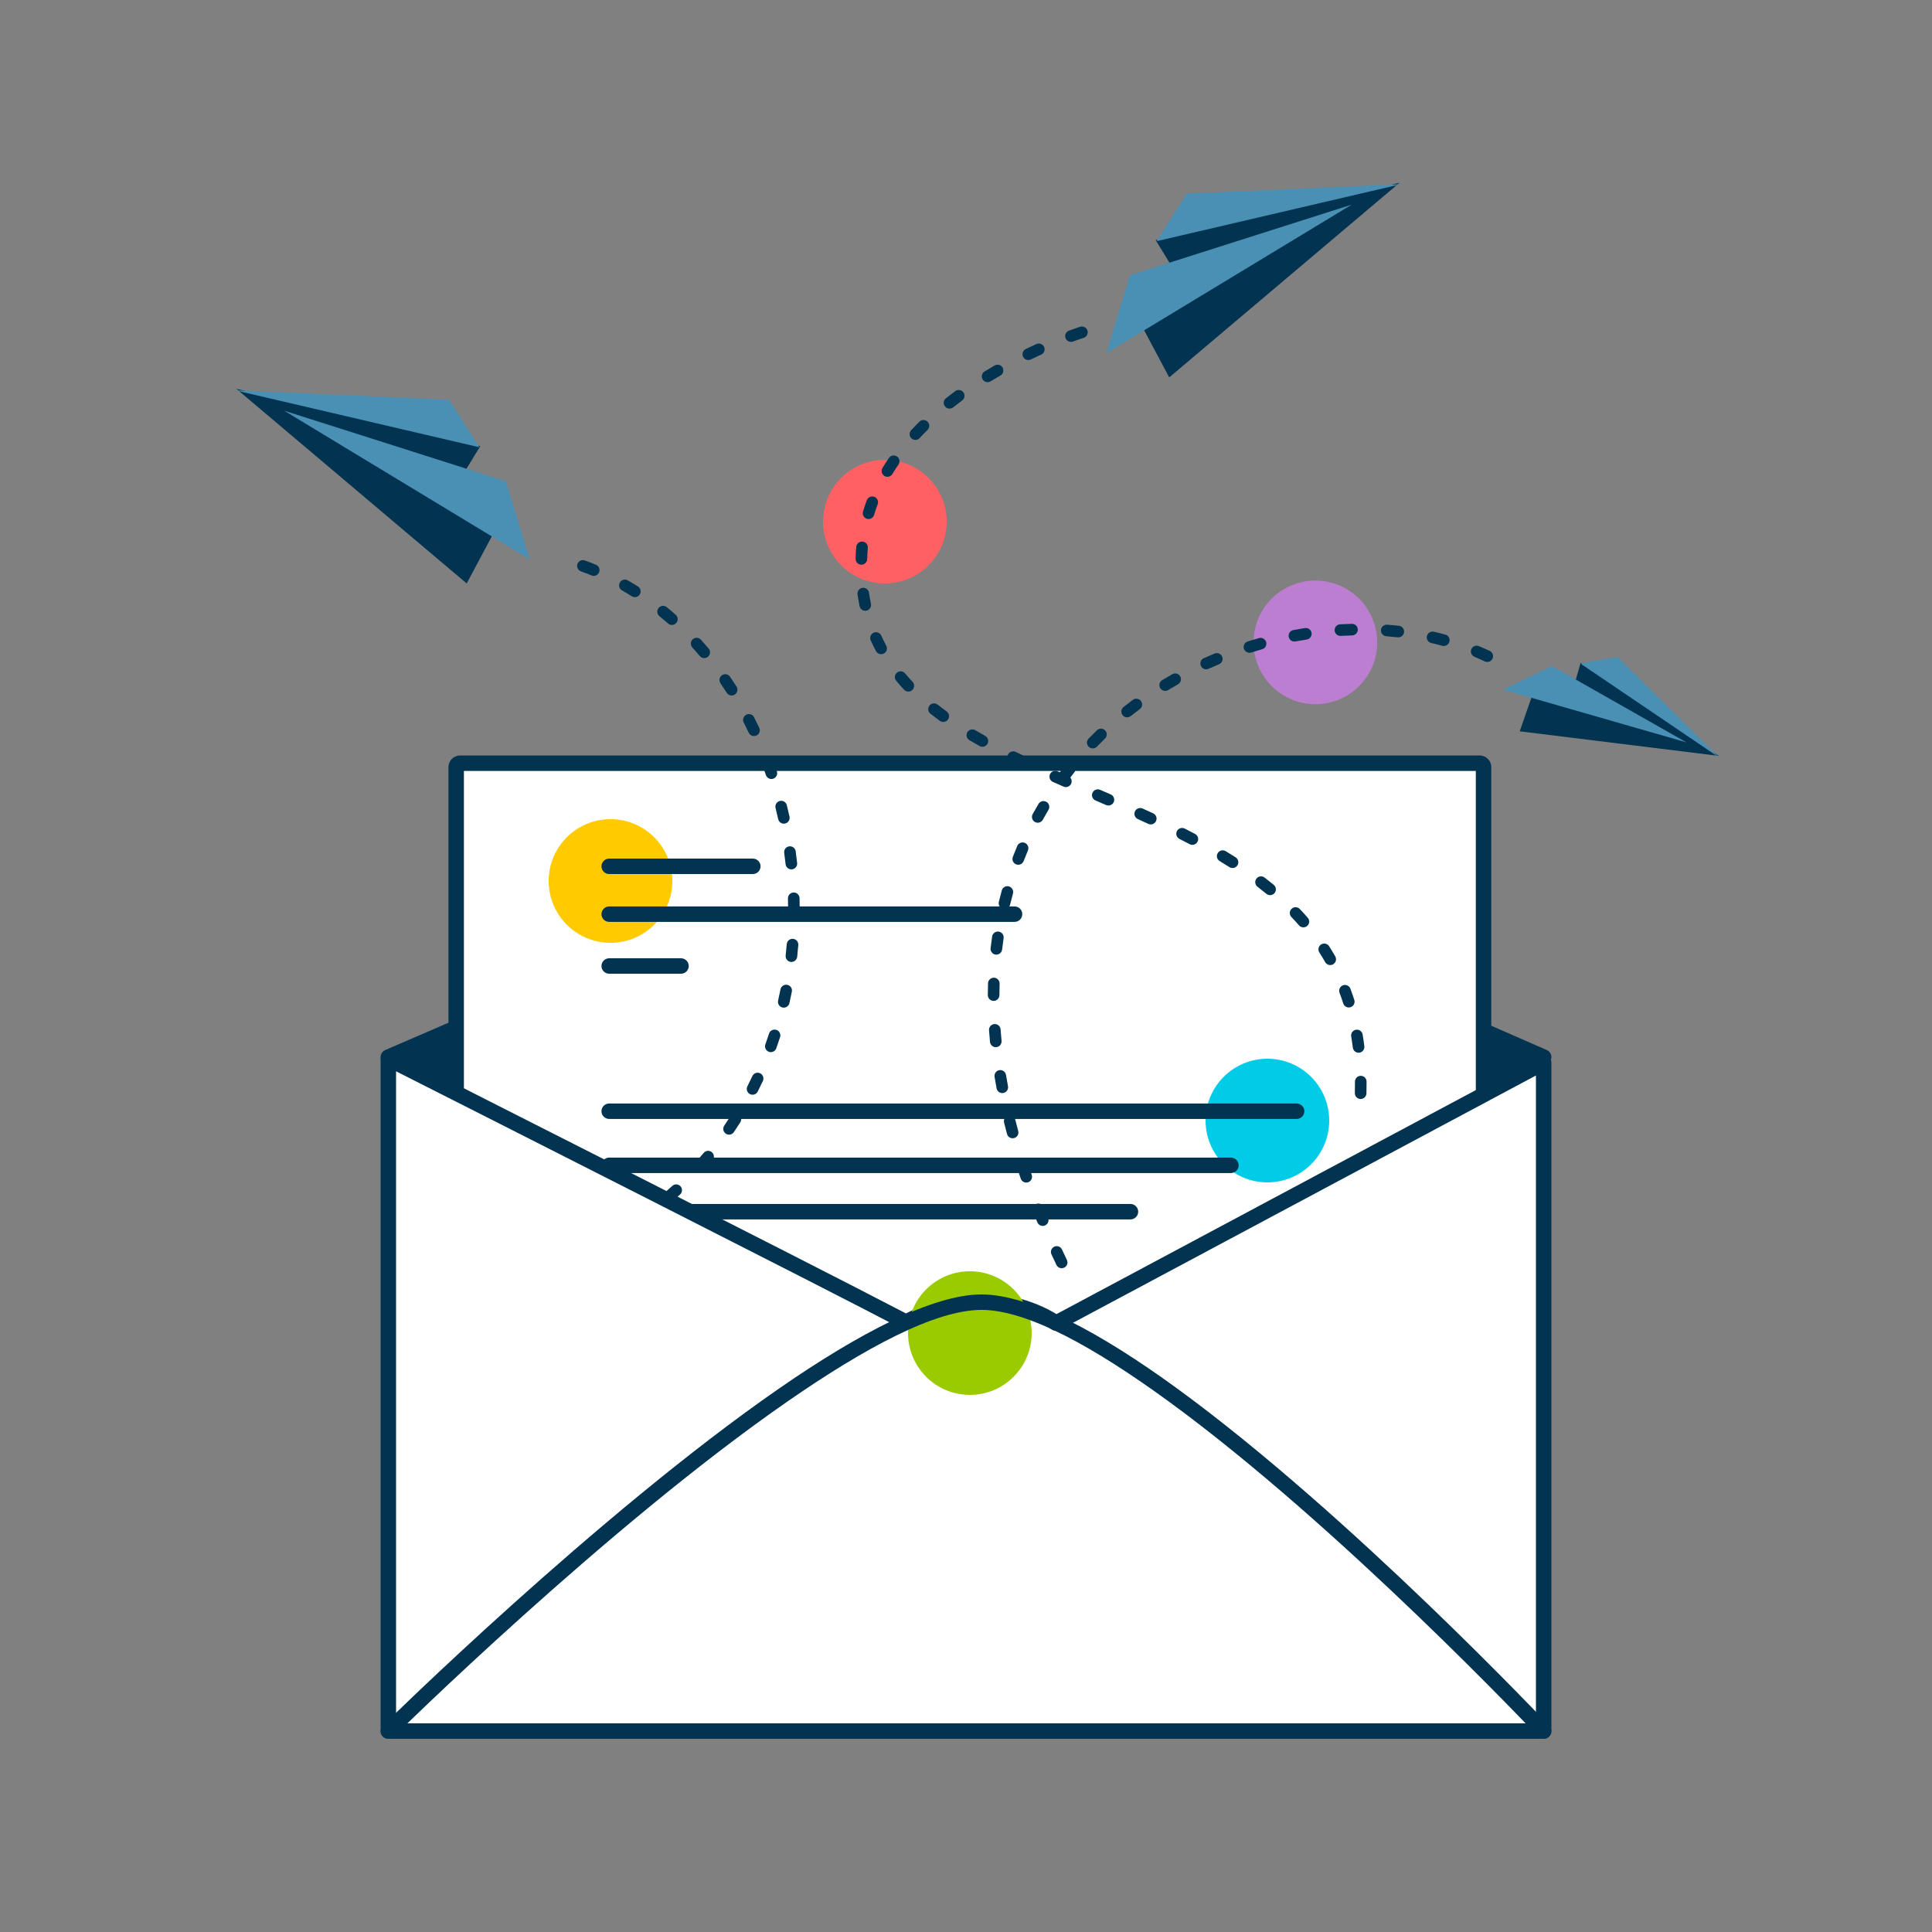 <?xml version="1.0" encoding="UTF-8" standalone="no"?><!DOCTYPE svg PUBLIC "-//W3C//DTD SVG 1.1//EN" "http://www.w3.org/Graphics/SVG/1.1/DTD/svg11.dtd"><svg width="100%" height="100%" viewBox="0 0 500 500" version="1.1" xmlns="http://www.w3.org/2000/svg" xmlns:xlink="http://www.w3.org/1999/xlink" xml:space="preserve" xmlns:serif="http://www.serif.com/" style="fill-rule:evenodd;clip-rule:evenodd;stroke-linecap:round;stroke-linejoin:round;stroke-miterlimit:1.5;"><rect x="0" y="0" width="500" height="500" fill="#808080" stroke="none"/><rect id="delivery" x="0" y="0" width="500" height="500" style="fill:none;"/><g id="delivery1" serif:id="delivery"><path d="M100.5,273.583l150.5,-65l148.5,65l-149.5,79l-149.5,-79Z" style="fill:#023350;stroke:#023350;stroke-width:4px;"/><g><path d="M383.94,198.519c0,-0.552 -0.448,-1 -1,-1l-263.88,-0c-0.552,-0 -1,0.448 -1,1l-0,240.962c-0,0.552 0.448,1 1,1l263.88,0c0.552,0 1,-0.448 1,-1l0,-240.962Z" style="fill:#fff;"/><path d="M385.94,198.519l0,240.962c0,1.656 -1.344,3 -3,3l-263.88,0c-1.656,0 -3,-1.344 -3,-3l-0,-240.962c-0,-1.656 1.344,-3 3,-3l263.88,-0c1.656,-0 3,1.344 3,3Zm-265.88,1l-0,238.962l261.88,0l0,-238.962l-261.88,-0Z" style="fill:#023350;"/><circle cx="229" cy="135" r="16" style="fill:#ff6064;"/><circle cx="328" cy="290" r="16" style="fill:#00cce7;"/><circle cx="158" cy="228" r="16" style="fill:#ffcb00;"/><circle cx="340.418" cy="166.248" r="16" style="fill:#bc7ed0;"/><path d="M157.659,226.203c-1.103,0 -2,-0.896 -2,-2c0,-1.104 0.897,-2 2,-2l37.171,0c1.104,0 2,0.896 2,2c0,1.104 -0.896,2 -2,2l-37.171,0Z" style="fill:#023350;"/><path d="M157.659,238.583c-1.103,-0 -2,-0.896 -2,-2c0,-1.104 0.897,-2 2,-2l104.905,-0c1.104,-0 2,0.896 2,2c0,1.104 -0.896,2 -2,2l-104.905,-0Z" style="fill:#023350;"/><path d="M157.659,289.583c-1.103,-0 -2,-0.896 -2,-2c0,-1.104 0.897,-2 2,-2l177.905,-0c1.104,-0 2,0.896 2,2c0,1.104 -0.896,2 -2,2l-177.905,-0Z" style="fill:#023350;"/><path d="M157.659,303.583c-1.103,-0 -2,-0.896 -2,-2c0,-1.104 0.897,-2 2,-2l160.905,-0c1.104,-0 2,0.896 2,2c0,1.104 -0.896,2 -2,2l-160.905,-0Z" style="fill:#023350;"/><path d="M157.659,315.583c-1.103,-0 -2,-0.896 -2,-2c0,-1.104 0.897,-2 2,-2l134.905,-0c1.104,-0 2,0.896 2,2c0,1.104 -0.896,2 -2,2l-134.905,-0Z" style="fill:#023350;"/><path d="M157.659,252c-1.103,-0 -2,-0.896 -2,-2c0,-1.104 0.897,-2 2,-2l18.586,-0c1.104,-0 2,0.896 2,2c-0,1.104 -0.896,2 -2,2l-18.586,-0Z" style="fill:#023350;"/></g><path d="M100.5,274l-0,174l299,0l-0,-173l-126.194,67.419c-0,-0 -16.785,-12.471 -38.818,-0.235c-22.085,-11.613 -133.988,-68.184 -133.988,-68.184Z" style="fill:#fff;"/><path d="M101.402,272.215c0,0 108.918,55.062 133.071,67.702c19.434,-10.265 34.83,-2.371 38.941,0.176l125.144,-66.857c0.619,-0.331 1.368,-0.313 1.97,0.049c0.603,0.361 0.972,1.012 0.972,1.715l-0,173c-0,1.105 -0.895,2 -2,2l-299,0c-1.105,-0 -2,-0.895 -2,-2l-0,-174c0,-0.695 0.361,-1.34 0.952,-1.704c0.592,-0.364 1.33,-0.394 1.95,-0.081Zm1.098,5.038l-0,168.747c25.917,0 295,0 295,-0c-0,-0 -0,-167.664 -0,-167.664l-123.252,65.847c-0.682,0.365 -1.514,0.303 -2.135,-0.159c-0,0 -15.849,-11.646 -36.654,-0.092c-0.589,0.328 -1.304,0.336 -1.901,0.022c-19.966,-10.498 -113.351,-57.746 -131.058,-66.701Z" style="fill:#023350;"/><g><path d="M362.19,47.306l-63.108,14.83l8.815,14.416l-13.284,6.133l7.982,14.984l59.595,-50.363Z" style="fill:#023350;"/><path d="M349.82,52.961l-57.373,18.265l-6.133,20.184l63.506,-38.449Z" style="fill:#4990b4;"/><path d="M362.522,47.68l-63.188,14.739l7.798,-12.296l55.39,-2.443Z" style="fill:#4990b4;"/></g><g><path d="M61.184,100.637l63.108,14.829l-8.815,14.416l13.284,6.133l-7.982,14.985l-59.595,-50.363Z" style="fill:#023350;"/><path d="M73.554,106.292l57.373,18.264l6.133,20.184l-63.506,-38.448Z" style="fill:#4990b4;"/><path d="M60.852,101.01l63.188,14.739l-7.799,-12.295l-55.389,-2.444Z" style="fill:#4990b4;"/></g><g><path d="M444.824,195.625l-35.754,-24.131l-3.061,10.819l-8.997,-3.719l-3.715,10.669l51.527,6.362Z" style="fill:#023350;"/><path d="M436.473,192.136l-34.842,-19.777l-12.631,6.122l47.473,13.655Z" style="fill:#4990b4;"/><path d="M444.791,195.956l-35.746,-24.211l9.53,-1.745l26.216,25.956Z" style="fill:#4990b4;"/></g><circle cx="251" cy="345" r="16" style="fill:#9acb00;"/><path d="M101.904,449.424c-0.785,0.775 -2.053,0.766 -2.828,-0.02c-0.775,-0.785 -0.766,-2.053 0.02,-2.828c-0,0 55.287,-54.526 102.544,-87.244c20.624,-14.279 39.814,-24.332 52.36,-24.332c12.564,-0 31.05,10.061 50.671,24.36c44.913,32.727 96.285,87.269 96.285,87.269c0.757,0.803 0.719,2.07 -0.085,2.827c-0.803,0.757 -2.07,0.719 -2.827,-0.085c0,0 -51.072,-54.238 -95.728,-86.779c-18.765,-13.674 -36.301,-23.592 -48.316,-23.592c-12.033,-0 -30.304,9.927 -50.083,23.62c-47.015,32.55 -102.013,86.804 -102.013,86.804Z" style="fill:#023350;"/><path d="M279.557,84.567c0.791,-0.245 1.632,0.199 1.876,0.99c0.245,0.791 -0.199,1.632 -0.99,1.876c-0,0 -1.012,0.313 -2.762,0.955c-0.778,0.285 -1.64,-0.115 -1.925,-0.893c-0.285,-0.777 0.115,-1.639 0.893,-1.924c1.843,-0.675 2.908,-1.004 2.908,-1.004Zm-11.334,4.471c0.754,-0.343 1.644,-0.009 1.986,0.745c0.343,0.753 0.009,1.643 -0.745,1.986c-0.862,0.392 -1.759,0.811 -2.685,1.258c-0.745,0.36 -1.643,0.047 -2.003,-0.699c-0.36,-0.745 -0.047,-1.643 0.699,-2.003c0.947,-0.457 1.865,-0.886 2.748,-1.287Zm-10.802,5.539c0.717,-0.413 1.635,-0.166 2.048,0.551c0.414,0.717 0.167,1.635 -0.55,2.049c-0.842,0.484 -1.691,0.988 -2.546,1.511c-0.706,0.432 -1.63,0.209 -2.062,-0.497c-0.432,-0.706 -0.21,-1.63 0.496,-2.062c0.878,-0.537 1.75,-1.054 2.614,-1.552Zm-10.191,6.641c0.666,-0.492 1.606,-0.351 2.098,0.315c0.492,0.666 0.35,1.606 -0.315,2.098c-0.786,0.581 -1.569,1.178 -2.345,1.792c-0.649,0.513 -1.593,0.403 -2.107,-0.247c-0.513,-0.649 -0.403,-1.593 0.246,-2.107c0.803,-0.634 1.611,-1.251 2.423,-1.851Zm-9.292,7.917c0.588,-0.583 1.539,-0.579 2.122,0.008c0.583,0.588 0.579,1.539 -0.009,2.122c-0.693,0.687 -1.374,1.391 -2.04,2.11c-0.562,0.608 -1.512,0.645 -2.12,0.083c-0.607,-0.563 -0.644,-1.512 -0.082,-2.12c0.695,-0.751 1.406,-1.486 2.129,-2.203Zm-7.888,9.394c0.467,-0.684 1.401,-0.86 2.085,-0.393c0.683,0.467 0.859,1.401 0.393,2.085c-0.548,0.801 -1.074,1.619 -1.577,2.452c-0.428,0.709 -1.351,0.937 -2.06,0.509c-0.708,-0.428 -0.936,-1.351 -0.509,-2.059c0.533,-0.882 1.089,-1.746 1.668,-2.594Zm-5.717,10.927c0.289,-0.775 1.154,-1.17 1.93,-0.88c0.775,0.289 1.17,1.154 0.88,1.93c-0.336,0.9 -0.645,1.816 -0.923,2.748c-0.238,0.793 -1.074,1.245 -1.868,1.007c-0.793,-0.237 -1.244,-1.074 -1.007,-1.867c0.299,-0.996 0.628,-1.975 0.988,-2.938Zm-2.73,12.063c0.071,-0.825 0.799,-1.436 1.624,-1.364c0.825,0.071 1.436,0.799 1.364,1.624c-0.037,0.432 -0.069,0.868 -0.093,1.306c-0.031,0.539 -0.054,1.074 -0.069,1.603c-0.025,0.827 -0.716,1.479 -1.544,1.455c-0.827,-0.024 -1.479,-0.716 -1.455,-1.543c0.016,-0.556 0.04,-1.118 0.072,-1.685c0.027,-0.468 0.06,-0.934 0.101,-1.396Zm0.322,12.314c-0.118,-0.819 0.451,-1.58 1.271,-1.698c0.819,-0.118 1.58,0.452 1.698,1.271c0.14,0.973 0.309,1.925 0.506,2.857c0.172,0.81 -0.347,1.606 -1.157,1.778c-0.809,0.171 -1.606,-0.347 -1.778,-1.157c-0.21,-0.995 -0.391,-2.012 -0.54,-3.051Zm3.413,11.898c-0.339,-0.755 -0.001,-1.643 0.755,-1.982c0.755,-0.339 1.643,-0.001 1.982,0.754c0.397,0.885 0.824,1.749 1.278,2.593c0.393,0.729 0.12,1.64 -0.609,2.032c-0.729,0.393 -1.639,0.12 -2.032,-0.609c-0.489,-0.908 -0.947,-1.837 -1.374,-2.788Zm6.598,10.466c-0.531,-0.635 -0.446,-1.582 0.189,-2.113c0.636,-0.53 1.583,-0.445 2.113,0.19c0.62,0.742 1.264,1.468 1.932,2.178c0.567,0.603 0.538,1.553 -0.065,2.12c-0.603,0.567 -1.553,0.538 -2.12,-0.065c-0.708,-0.753 -1.392,-1.523 -2.049,-2.31Zm8.861,8.513c-0.65,-0.513 -0.76,-1.457 -0.247,-2.107c0.513,-0.65 1.457,-0.761 2.107,-0.247c0.763,0.603 1.545,1.194 2.343,1.775c0.67,0.487 0.818,1.426 0.331,2.096c-0.487,0.669 -1.426,0.817 -2.096,0.33c-0.83,-0.604 -1.643,-1.22 -2.438,-1.847Zm10.085,6.849c-0.712,-0.423 -0.947,-1.343 -0.525,-2.056c0.422,-0.712 1.343,-0.947 2.055,-0.525c0.844,0.501 1.701,0.994 2.568,1.481c0.722,0.405 0.979,1.32 0.574,2.042c-0.405,0.722 -1.32,0.979 -2.042,0.574c-0.888,-0.498 -1.765,-1.003 -2.63,-1.516Zm10.676,5.727c-0.743,-0.366 -1.05,-1.265 -0.685,-2.008c0.366,-0.743 1.265,-1.05 2.008,-0.685c0.887,0.437 1.782,0.869 2.684,1.297c0.747,0.356 1.066,1.252 0.71,1.999c-0.356,0.748 -1.251,1.066 -1.999,0.711c-0.913,-0.435 -1.82,-0.872 -2.718,-1.314Zm10.938,5.075c-0.757,-0.335 -1.099,-1.222 -0.763,-1.979c0.335,-0.757 1.222,-1.099 1.979,-0.763c0.909,0.403 1.822,0.805 2.739,1.206c0.758,0.332 1.104,1.217 0.772,1.976c-0.332,0.758 -1.217,1.104 -1.975,0.772c-0.921,-0.403 -1.839,-0.806 -2.752,-1.212Zm11.015,4.795c-0.76,-0.329 -1.11,-1.213 -0.781,-1.972c0.328,-0.76 1.212,-1.111 1.972,-0.782c0.918,0.397 1.836,0.795 2.755,1.194c0.759,0.33 1.108,1.214 0.778,1.973c-0.33,0.76 -1.214,1.108 -1.973,0.778c-0.918,-0.398 -1.835,-0.795 -2.751,-1.191Zm10.961,4.821c-0.754,-0.341 -1.089,-1.231 -0.748,-1.985c0.342,-0.754 1.231,-1.089 1.985,-0.748c0.916,0.414 1.829,0.832 2.74,1.253c0.751,0.348 1.079,1.24 0.731,1.992c-0.348,0.751 -1.24,1.079 -1.991,0.731c-0.903,-0.418 -1.809,-0.832 -2.717,-1.243Zm10.773,5.133c-0.739,-0.374 -1.035,-1.277 -0.66,-2.016c0.374,-0.738 1.277,-1.034 2.016,-0.66c0.901,0.457 1.796,0.919 2.686,1.387c0.733,0.386 1.014,1.294 0.629,2.026c-0.386,0.733 -1.294,1.015 -2.026,0.629c-0.877,-0.461 -1.758,-0.916 -2.645,-1.366Zm10.41,5.735c-0.709,-0.428 -0.936,-1.351 -0.508,-2.059c0.428,-0.709 1.351,-0.936 2.06,-0.508c0.868,0.525 1.728,1.059 2.579,1.601c0.698,0.446 0.903,1.374 0.458,2.072c-0.446,0.698 -1.374,0.903 -2.072,0.457c-0.83,-0.529 -1.669,-1.05 -2.517,-1.563Zm9.786,6.641c-0.657,-0.505 -0.78,-1.448 -0.275,-2.104c0.504,-0.656 1.447,-0.779 2.103,-0.275c0.809,0.622 1.605,1.255 2.387,1.901c0.639,0.527 0.729,1.473 0.202,2.112c-0.526,0.638 -1.473,0.729 -2.111,0.202c-0.756,-0.624 -1.525,-1.236 -2.306,-1.836Zm8.769,7.83c-0.571,-0.599 -0.548,-1.549 0.052,-2.12c0.599,-0.572 1.549,-0.549 2.12,0.051c0.706,0.741 1.395,1.496 2.066,2.267c0.544,0.625 0.478,1.573 -0.147,2.117c-0.624,0.543 -1.572,0.477 -2.116,-0.147c-0.641,-0.737 -1.3,-1.46 -1.975,-2.168Zm7.239,9.183c-0.445,-0.697 -0.241,-1.626 0.456,-2.072c0.698,-0.445 1.626,-0.241 2.072,0.456c0.55,0.861 1.081,1.739 1.59,2.636c0.409,0.719 0.157,1.636 -0.563,2.045c-0.72,0.409 -1.636,0.157 -2.045,-0.563c-0.484,-0.851 -0.987,-1.685 -1.51,-2.502Zm5.225,10.43c-0.291,-0.774 0.101,-1.64 0.876,-1.932c0.774,-0.292 1.64,0.101 1.932,0.875c0.358,0.951 0.694,1.919 1.01,2.906c0.252,0.789 -0.184,1.633 -0.973,1.885c-0.789,0.252 -1.633,-0.184 -1.885,-0.972c-0.3,-0.938 -0.62,-1.858 -0.96,-2.762Zm3.015,11.296c-0.137,-0.816 0.414,-1.59 1.231,-1.728c0.816,-0.137 1.59,0.415 1.728,1.231c0.167,0.995 0.314,2.005 0.441,3.033c0.102,0.822 -0.483,1.571 -1.305,1.673c-0.821,0.101 -1.571,-0.483 -1.672,-1.305c-0.122,-0.984 -0.263,-1.952 -0.423,-2.904Zm0.979,11.707c-0.006,-0.828 0.662,-1.504 1.49,-1.51c0.827,-0.005 1.504,0.662 1.51,1.49c0.006,1.003 -0.004,2.019 -0.033,3.051c-0.022,0.828 -0.713,1.481 -1.54,1.458c-0.828,-0.022 -1.481,-0.713 -1.459,-1.54c0.028,-0.997 0.038,-1.98 0.032,-2.949Z" style="fill:#023350;"/><path d="M173.739,311.152c-0.626,0.541 -1.574,0.471 -2.116,-0.155c-0.541,-0.627 -0.471,-1.575 0.155,-2.116c0.748,-0.646 1.482,-1.301 2.202,-1.965c0.609,-0.561 1.559,-0.522 2.12,0.086c0.561,0.609 0.522,1.559 -0.086,2.12c-0.744,0.686 -1.502,1.362 -2.275,2.03Zm8.687,-8.548c-0.551,0.618 -1.5,0.672 -2.118,0.121c-0.618,-0.551 -0.672,-1.5 -0.122,-2.117c0.657,-0.737 1.3,-1.482 1.928,-2.235c0.53,-0.636 1.477,-0.721 2.112,-0.191c0.636,0.53 0.722,1.477 0.191,2.113c-0.649,0.778 -1.313,1.548 -1.991,2.309Zm7.496,-9.611c-0.465,0.685 -1.399,0.863 -2.084,0.398c-0.685,-0.465 -0.863,-1.399 -0.397,-2.084c0.554,-0.815 1.093,-1.638 1.618,-2.467c0.443,-0.7 1.37,-0.908 2.07,-0.466c0.699,0.443 0.908,1.371 0.465,2.07c-0.542,0.857 -1.1,1.707 -1.672,2.549Zm6.181,-10.501c-0.373,0.739 -1.276,1.036 -2.015,0.663c-0.739,-0.373 -1.036,-1.276 -0.663,-2.015c0.445,-0.88 0.874,-1.766 1.29,-2.656c0.349,-0.751 1.242,-1.076 1.993,-0.726c0.75,0.349 1.076,1.242 0.726,1.993c-0.429,0.919 -0.872,1.833 -1.331,2.741Zm4.799,-11.194c-0.279,0.78 -1.138,1.187 -1.917,0.908c-0.78,-0.278 -1.187,-1.137 -0.909,-1.917c0.332,-0.928 0.649,-1.86 0.952,-2.797c0.254,-0.787 1.101,-1.22 1.888,-0.966c0.788,0.255 1.221,1.101 0.966,1.889c-0.312,0.965 -0.639,1.927 -0.98,2.883Zm3.397,-11.688c-0.183,0.808 -0.988,1.314 -1.795,1.13c-0.807,-0.183 -1.313,-0.988 -1.13,-1.795c0.219,-0.961 0.423,-1.926 0.614,-2.892c0.16,-0.812 0.949,-1.342 1.762,-1.182c0.812,0.161 1.341,0.95 1.181,1.762c-0.196,0.995 -0.406,1.988 -0.632,2.977Zm2.012,-11.997c-0.091,0.823 -0.832,1.418 -1.655,1.327c-0.823,-0.09 -1.418,-0.831 -1.327,-1.654c0.107,-0.981 0.201,-1.963 0.281,-2.945c0.068,-0.825 0.792,-1.44 1.617,-1.373c0.825,0.067 1.441,0.792 1.373,1.617c-0.082,1.01 -0.179,2.02 -0.289,3.028Zm0.655,-12.142c0.001,0.828 -0.671,1.501 -1.499,1.502c-0.828,0.001 -1.5,-0.671 -1.501,-1.499c-0.001,-0.987 -0.016,-1.973 -0.044,-2.958c-0.023,-0.828 0.63,-1.519 1.458,-1.542c0.827,-0.023 1.518,0.63 1.541,1.457c0.029,1.013 0.044,2.026 0.045,3.04Zm-0.671,-12.137c0.091,0.823 -0.504,1.564 -1.327,1.654c-0.823,0.09 -1.565,-0.505 -1.655,-1.328c-0.107,-0.981 -0.228,-1.96 -0.362,-2.937c-0.112,-0.82 0.463,-1.577 1.283,-1.69c0.82,-0.112 1.577,0.463 1.69,1.283c0.137,1.003 0.261,2.009 0.371,3.018Zm-1.972,-11.995c0.178,0.808 -0.334,1.609 -1.142,1.788c-0.809,0.178 -1.61,-0.334 -1.788,-1.142c-0.213,-0.964 -0.438,-1.925 -0.677,-2.881c-0.2,-0.803 0.29,-1.618 1.093,-1.818c0.803,-0.2 1.618,0.289 1.818,1.093c0.245,0.982 0.477,1.969 0.696,2.96Zm-3.267,-11.713c0.267,0.784 -0.154,1.637 -0.938,1.903c-0.783,0.266 -1.636,-0.154 -1.902,-0.938c-0.318,-0.935 -0.648,-1.864 -0.991,-2.787c-0.288,-0.776 0.108,-1.64 0.884,-1.928c0.776,-0.288 1.64,0.108 1.928,0.884c0.353,0.949 0.693,1.904 1.019,2.866Zm-4.564,-11.277c0.355,0.748 0.035,1.643 -0.713,1.998c-0.748,0.354 -1.643,0.035 -1.998,-0.713c-0.423,-0.892 -0.858,-1.775 -1.306,-2.65c-0.377,-0.738 -0.085,-1.642 0.653,-2.019c0.737,-0.377 1.641,-0.085 2.018,0.652c0.461,0.902 0.91,1.813 1.346,2.732Zm-5.879,-10.665c0.445,0.699 0.238,1.627 -0.461,2.071c-0.698,0.444 -1.626,0.237 -2.07,-0.461c-0.529,-0.832 -1.07,-1.654 -1.624,-2.465c-0.466,-0.684 -0.29,-1.618 0.394,-2.085c0.684,-0.466 1.618,-0.29 2.084,0.394c0.572,0.838 1.131,1.687 1.677,2.546Zm-7.207,-9.834c0.534,0.633 0.454,1.58 -0.179,2.114c-0.633,0.533 -1.58,0.453 -2.114,-0.18c-0.634,-0.752 -1.281,-1.492 -1.939,-2.219c-0.556,-0.613 -0.509,-1.562 0.104,-2.118c0.614,-0.556 1.563,-0.509 2.119,0.104c0.682,0.753 1.352,1.52 2.009,2.299Zm-8.527,-8.739c0.621,0.548 0.68,1.497 0.132,2.117c-0.547,0.621 -1.496,0.681 -2.117,0.133c-0.736,-0.649 -1.483,-1.284 -2.243,-1.903c-0.642,-0.523 -0.738,-1.468 -0.215,-2.11c0.523,-0.642 1.469,-0.738 2.11,-0.215c0.79,0.644 1.568,1.303 2.333,1.978Zm-9.782,-7.337c0.7,0.442 0.911,1.369 0.469,2.069c-0.441,0.701 -1.368,0.911 -2.068,0.47c-0.828,-0.522 -1.667,-1.026 -2.517,-1.513c-0.719,-0.412 -0.968,-1.329 -0.556,-2.047c0.411,-0.719 1.328,-0.968 2.047,-0.557c0.886,0.508 1.761,1.034 2.625,1.578Zm-10.873,-5.623c0.765,0.315 1.13,1.193 0.814,1.958c-0.316,0.766 -1.193,1.131 -1.959,0.815c-0.901,-0.372 -1.814,-0.726 -2.736,-1.06c-0.778,-0.282 -1.181,-1.143 -0.899,-1.921c0.282,-0.779 1.143,-1.182 1.921,-0.9c0.964,0.35 1.917,0.719 2.859,1.108Z" style="fill:#023350;"/><path d="M276.111,326.068c0.358,0.746 0.043,1.643 -0.704,2.001c-0.746,0.358 -1.643,0.043 -2.001,-0.703c-0.438,-0.914 -0.868,-1.824 -1.288,-2.731c-0.349,-0.751 -0.022,-1.643 0.729,-1.992c0.751,-0.348 1.644,-0.021 1.992,0.73c0.415,0.895 0.839,1.793 1.272,2.695Zm-4.868,-10.878c0.317,0.765 -0.046,1.643 -0.811,1.961c-0.765,0.317 -1.643,-0.046 -1.96,-0.811c-0.389,-0.937 -0.768,-1.87 -1.138,-2.799c-0.306,-0.77 0.07,-1.643 0.839,-1.949c0.769,-0.306 1.642,0.07 1.948,0.839c0.365,0.916 0.738,1.836 1.122,2.759Zm-4.233,-11.129c0.27,0.783 -0.146,1.638 -0.929,1.908c-0.782,0.27 -1.637,-0.146 -1.907,-0.929c-0.331,-0.96 -0.652,-1.916 -0.963,-2.867c-0.257,-0.787 0.173,-1.635 0.96,-1.892c0.787,-0.257 1.635,0.173 1.892,0.96c0.305,0.936 0.621,1.876 0.947,2.82Zm-3.497,-11.368c0.215,0.8 -0.259,1.623 -1.058,1.839c-0.8,0.215 -1.623,-0.259 -1.839,-1.058c-0.264,-0.983 -0.518,-1.96 -0.76,-2.931c-0.2,-0.804 0.289,-1.618 1.092,-1.819c0.804,-0.2 1.618,0.289 1.819,1.093c0.238,0.953 0.486,1.912 0.746,2.876Zm-2.647,-11.58c0.152,0.813 -0.385,1.598 -1.199,1.75c-0.814,0.151 -1.598,-0.386 -1.75,-1.2c-0.187,-1.001 -0.362,-1.996 -0.525,-2.986c-0.135,-0.816 0.419,-1.589 1.236,-1.724c0.817,-0.134 1.589,0.42 1.724,1.236c0.16,0.969 0.331,1.943 0.514,2.924Zm-1.668,-11.745c0.079,0.824 -0.526,1.557 -1.35,1.636c-0.824,0.079 -1.557,-0.525 -1.636,-1.349c-0.098,-1.016 -0.182,-2.024 -0.254,-3.026c-0.059,-0.825 0.563,-1.544 1.389,-1.603c0.825,-0.06 1.544,0.563 1.603,1.388c0.07,0.978 0.153,1.963 0.248,2.954Zm-0.551,-11.832c-0.004,0.828 -0.679,1.497 -1.507,1.493c-0.828,-0.003 -1.497,-0.678 -1.493,-1.506c0.004,-1.021 0.022,-2.034 0.054,-3.04c0.026,-0.827 0.718,-1.478 1.546,-1.452c0.827,0.026 1.478,0.719 1.452,1.546c-0.03,0.979 -0.048,1.965 -0.052,2.959Zm0.7,-11.806c-0.096,0.823 -0.841,1.413 -1.664,1.317c-0.822,-0.096 -1.412,-0.841 -1.316,-1.663c0.118,-1.015 0.25,-2.022 0.396,-3.019c0.12,-0.819 0.882,-1.387 1.701,-1.267c0.82,0.12 1.387,0.883 1.267,1.702c-0.141,0.968 -0.27,1.945 -0.384,2.93Zm2.066,-11.628c-0.194,0.805 -1.006,1.3 -1.81,1.105c-0.805,-0.195 -1.3,-1.006 -1.105,-1.811c0.24,-0.993 0.495,-1.977 0.764,-2.95c0.22,-0.798 1.047,-1.267 1.845,-1.047c0.798,0.221 1.267,1.047 1.047,1.845c-0.261,0.943 -0.508,1.896 -0.741,2.858Zm3.508,-11.263c-0.297,0.773 -1.166,1.158 -1.938,0.861c-0.773,-0.297 -1.159,-1.166 -0.862,-1.939c0.367,-0.953 0.748,-1.896 1.143,-2.827c0.323,-0.763 1.204,-1.119 1.966,-0.796c0.763,0.322 1.119,1.204 0.797,1.966c-0.382,0.901 -0.751,1.813 -1.106,2.735Zm4.962,-10.695c-0.398,0.726 -1.311,0.992 -2.037,0.594c-0.725,-0.399 -0.991,-1.311 -0.593,-2.037c0.491,-0.895 0.996,-1.778 1.513,-2.649c0.423,-0.712 1.344,-0.947 2.056,-0.524c0.711,0.423 0.946,1.344 0.524,2.056c-0.501,0.842 -0.988,1.695 -1.463,2.56Zm6.359,-9.925c-0.493,0.665 -1.433,0.805 -2.098,0.313c-0.666,-0.493 -0.806,-1.433 -0.313,-2.099c0.607,-0.819 1.226,-1.626 1.857,-2.42c0.515,-0.648 1.459,-0.756 2.107,-0.242c0.649,0.515 0.757,1.46 0.242,2.108c-0.61,0.768 -1.208,1.548 -1.795,2.34Zm7.637,-8.984c-0.577,0.594 -1.528,0.608 -2.121,0.031c-0.594,-0.577 -0.608,-1.527 -0.031,-2.121c0.71,-0.731 1.43,-1.448 2.16,-2.152c0.596,-0.574 1.547,-0.557 2.121,0.039c0.575,0.596 0.557,1.546 -0.039,2.121c-0.706,0.681 -1.404,1.375 -2.09,2.082Zm8.754,-7.909c-0.649,0.515 -1.593,0.406 -2.108,-0.243c-0.514,-0.649 -0.405,-1.593 0.244,-2.107c0.797,-0.632 1.603,-1.251 2.417,-1.856c0.665,-0.493 1.605,-0.355 2.099,0.31c0.493,0.665 0.354,1.605 -0.31,2.099c-0.789,0.586 -1.57,1.185 -2.342,1.797Zm9.691,-6.74c-0.707,0.43 -1.631,0.204 -2.06,-0.504c-0.43,-0.707 -0.204,-1.631 0.504,-2.06c0.869,-0.528 1.745,-1.041 2.627,-1.541c0.721,-0.407 1.637,-0.154 2.044,0.567c0.408,0.72 0.154,1.636 -0.566,2.044c-0.856,0.485 -1.706,0.983 -2.549,1.494Zm10.451,-5.504c-0.755,0.341 -1.644,0.006 -1.985,-0.749c-0.341,-0.754 -0.005,-1.644 0.749,-1.984c0.926,-0.419 1.858,-0.823 2.793,-1.213c0.765,-0.318 1.643,0.044 1.962,0.809c0.318,0.764 -0.044,1.643 -0.809,1.961c-0.908,0.378 -1.811,0.77 -2.71,1.176Zm11.037,-4.212c-0.79,0.248 -1.633,-0.191 -1.882,-0.981c-0.248,-0.79 0.191,-1.633 0.981,-1.881c0.97,-0.305 1.943,-0.596 2.918,-0.871c0.796,-0.224 1.626,0.24 1.85,1.037c0.225,0.796 -0.239,1.626 -1.036,1.851c-0.946,0.267 -1.89,0.548 -2.831,0.845Zm11.459,-2.864c-0.814,0.152 -1.598,-0.385 -1.749,-1.199c-0.152,-0.814 0.386,-1.598 1.199,-1.75c1.001,-0.186 2.002,-0.357 3.003,-0.512c0.818,-0.126 1.585,0.435 1.712,1.253c0.126,0.818 -0.435,1.585 -1.253,1.712c-0.971,0.15 -1.942,0.316 -2.912,0.496Zm11.716,-1.437c-0.826,0.049 -1.537,-0.583 -1.585,-1.409c-0.049,-0.827 0.583,-1.537 1.409,-1.586c1.018,-0.06 2.033,-0.103 3.046,-0.129c0.828,-0.022 1.517,0.632 1.539,1.46c0.021,0.828 -0.633,1.517 -1.461,1.539c-0.98,0.025 -1.963,0.067 -2.948,0.125Zm11.788,0.091c-0.825,-0.063 -1.444,-0.785 -1.381,-1.61c0.063,-0.825 0.784,-1.444 1.61,-1.381c1.018,0.077 2.032,0.173 3.04,0.286c0.823,0.093 1.415,0.836 1.323,1.659c-0.093,0.822 -0.836,1.415 -1.658,1.322c-0.973,-0.109 -1.951,-0.201 -2.934,-0.276Zm11.634,1.753c-0.807,-0.186 -1.312,-0.991 -1.126,-1.798c0.185,-0.807 0.991,-1.311 1.798,-1.126c0.997,0.229 1.987,0.478 2.968,0.745c0.799,0.218 1.27,1.044 1.052,1.842c-0.218,0.799 -1.043,1.271 -1.842,1.053c-0.942,-0.257 -1.892,-0.496 -2.85,-0.716Zm11.174,3.568c-0.763,-0.32 -1.124,-1.199 -0.805,-1.963c0.32,-0.764 1.199,-1.124 1.963,-0.805c0.946,0.396 1.881,0.812 2.803,1.249c0.748,0.354 1.068,1.249 0.714,1.998c-0.354,0.748 -1.25,1.068 -1.998,0.713c-0.88,-0.417 -1.773,-0.814 -2.677,-1.192Z" style="fill:#023350;"/></g></svg>